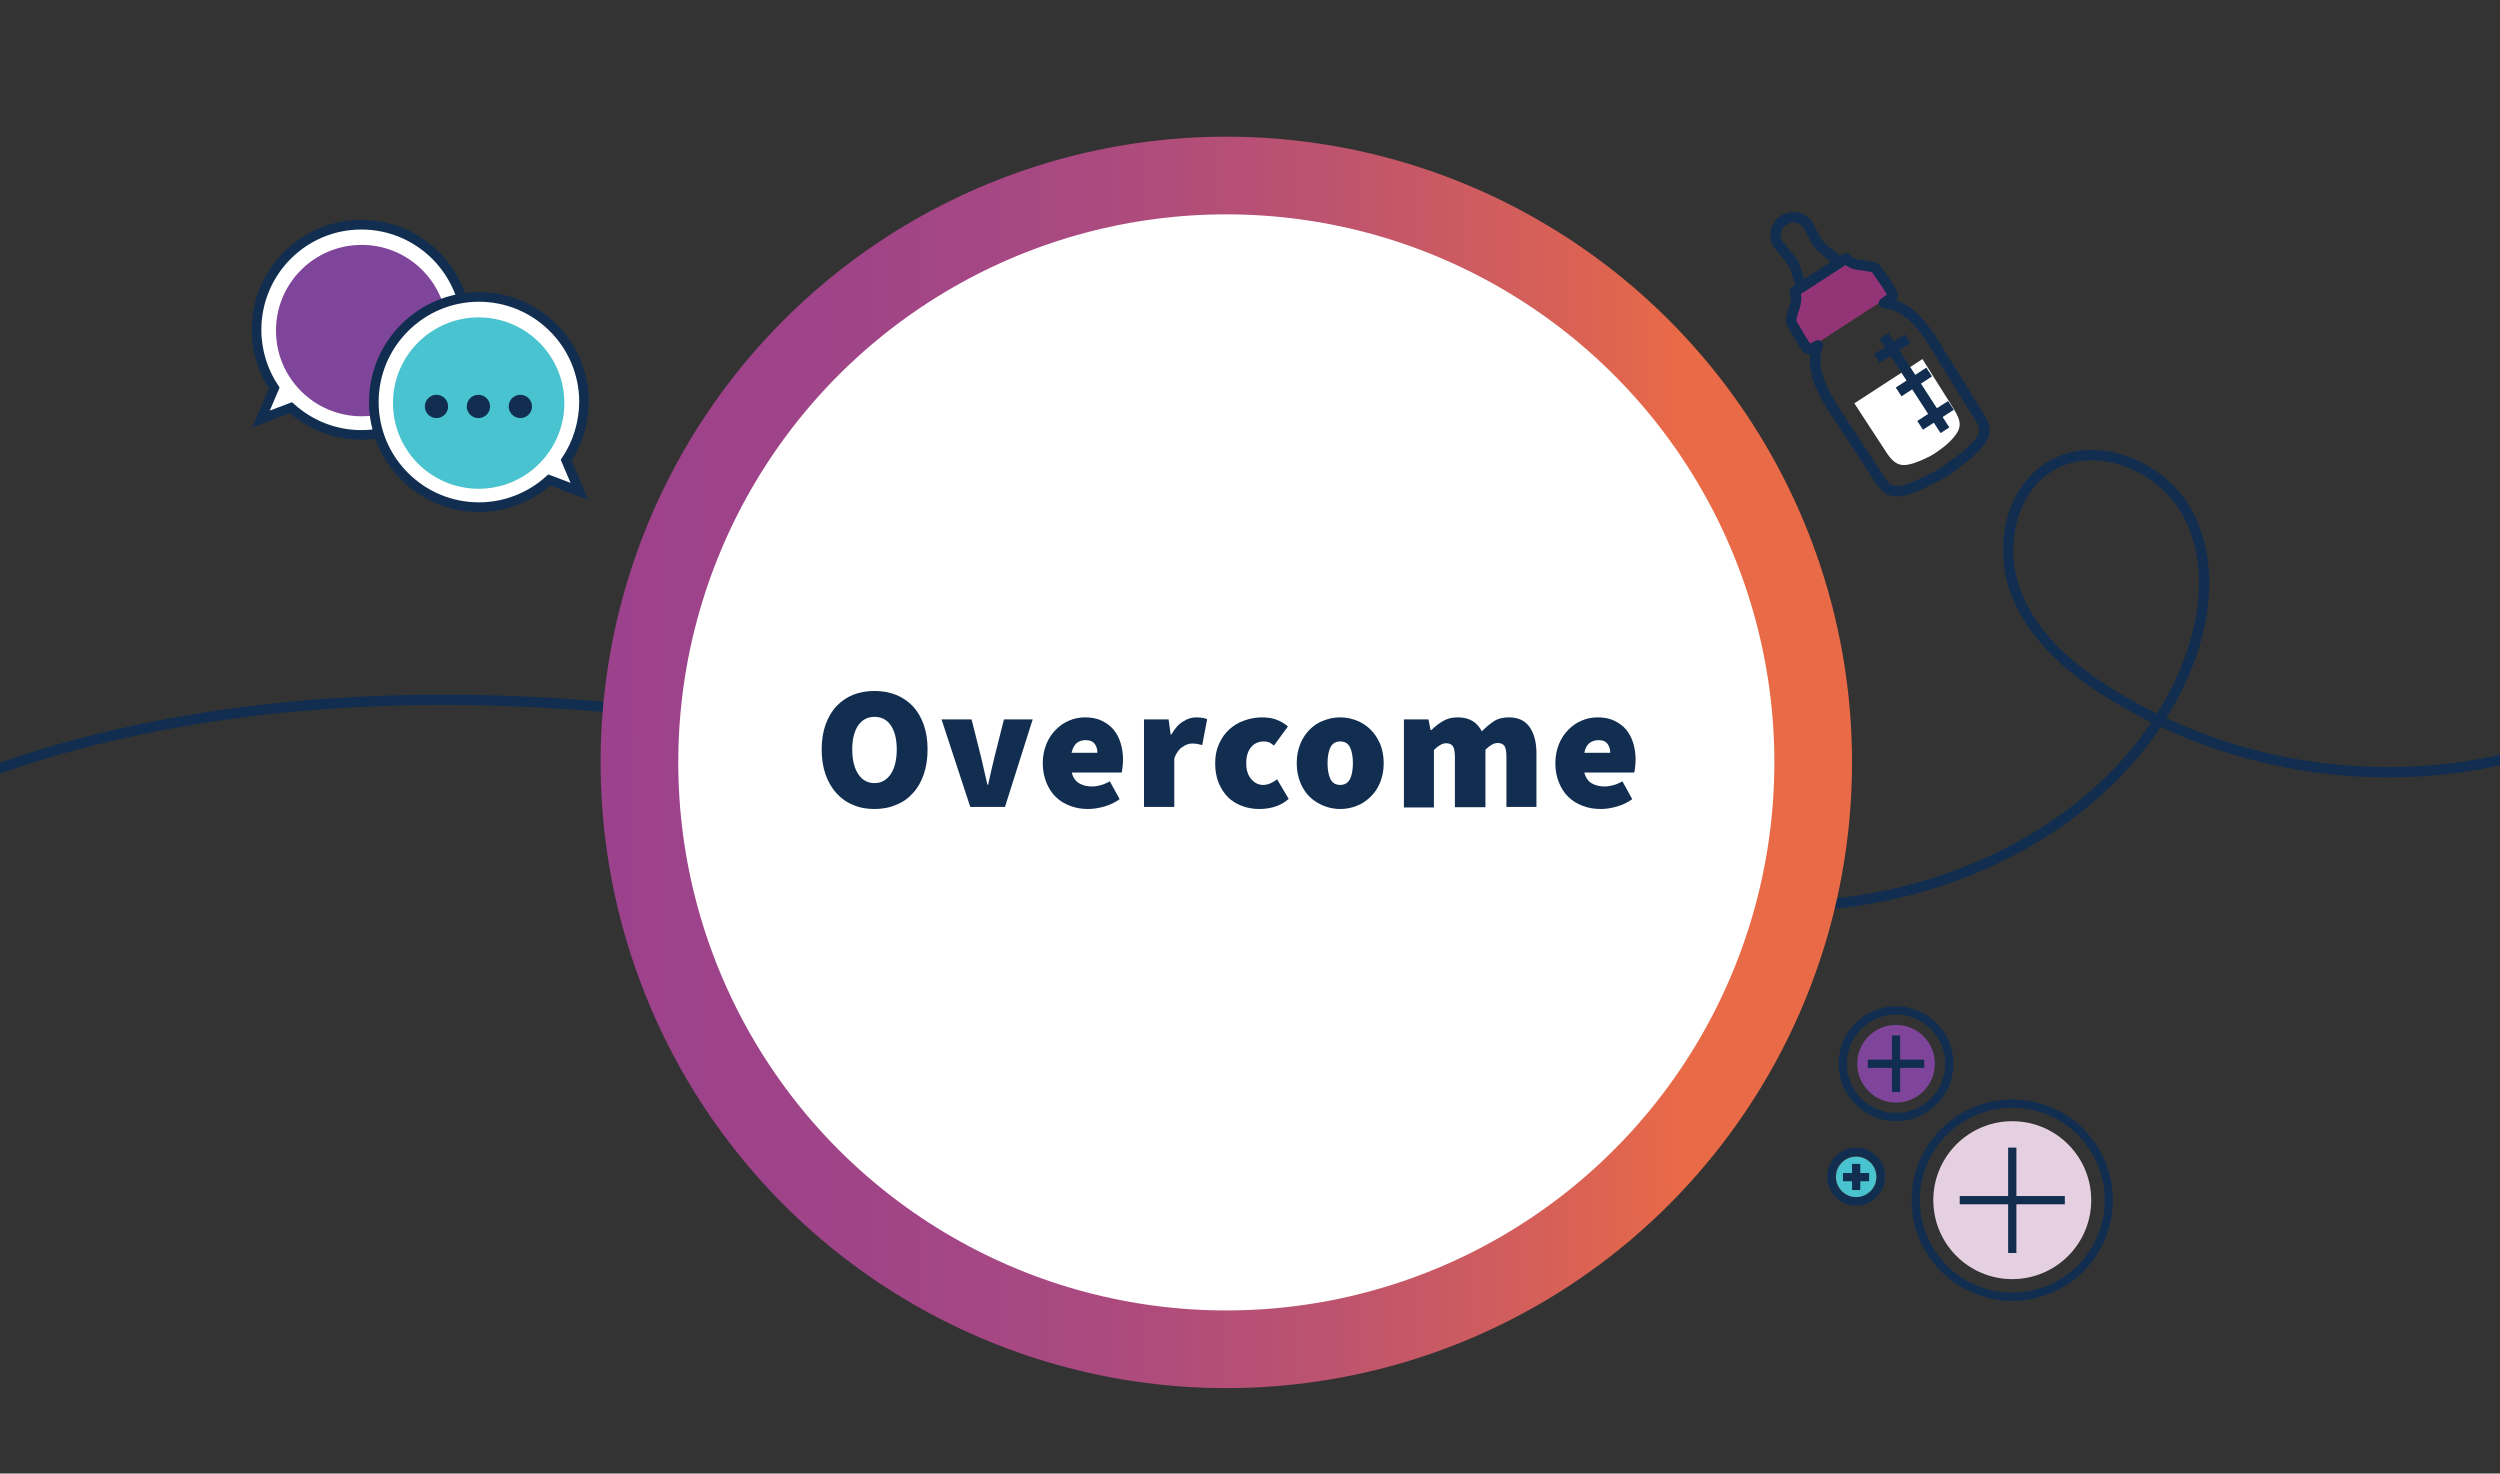 <?xml version="1.0" encoding="utf-8"?>
<!-- Generator: Adobe Illustrator 22.0.1, SVG Export Plug-In . SVG Version: 6.00 Build 0)  -->
<svg version="1.1" xmlns="http://www.w3.org/2000/svg" xmlns:xlink="http://www.w3.org/1999/xlink" x="0px" y="0px"
	 viewBox="0 0 965.7 569.2" style="enable-background:new 0 0 965.7 569.2;" xml:space="preserve">
<rect x="0" y="0" width="965.7" height="569.2" fill="#333333" stroke="none"/>
<style type="text/css">
	.st0{fill:none;stroke:#112E50;stroke-width:3.977;stroke-miterlimit:10;}
	.st1{fill:#49C3CF;}
	.st2{fill:none;stroke:#112E50;stroke-width:3.731;stroke-miterlimit:10;}
	.st3{fill:#FFFFFF;stroke:url(#SVGID_1_);stroke-width:30;stroke-miterlimit:10;}
	.st4{fill:#112E50;}
	.st5{fill:none;stroke:#112E50;stroke-width:3.385;stroke-miterlimit:10;}
	.st6{fill:none;stroke:#112E50;stroke-width:3.385;stroke-linecap:round;stroke-miterlimit:10;}
	.st7{fill:#E96A47;}
	.st8{fill:#7F459A;}
	.st9{fill:#2B3990;}
	.st10{fill:#FFFFFF;stroke:url(#SVGID_2_);stroke-width:30;stroke-miterlimit:10;}
	.st11{fill:#FFFFFF;}
	.st12{fill:#FFFFFF;stroke:url(#SVGID_3_);stroke-width:30;stroke-miterlimit:10;}
	.st13{fill:none;stroke:#112E50;stroke-width:3.977;stroke-miterlimit:10;stroke-dasharray:12,12;}
	.st14{fill:none;stroke:url(#SVGID_4_);stroke-width:17.57;stroke-linejoin:round;stroke-miterlimit:10;}
	.st15{fill:none;stroke:#933477;stroke-width:17.57;stroke-linejoin:round;stroke-miterlimit:10;}
	.st16{fill:none;stroke:#E96A47;stroke-width:17.57;stroke-linejoin:round;stroke-miterlimit:10;}
	.st17{fill:#1F5594;}
	.st18{fill:none;stroke:url(#SVGID_5_);stroke-width:17.57;stroke-miterlimit:10;}
	.st19{fill:none;stroke:url(#SVGID_6_);stroke-width:17.57;stroke-miterlimit:10;}
	.st20{fill:none;stroke:url(#SVGID_7_);stroke-width:17.57;stroke-miterlimit:10;}
	.st21{fill:none;stroke:url(#SVGID_8_);stroke-width:17.57;stroke-miterlimit:10;}
	.st22{fill:#FFFFFF;stroke:url(#SVGID_9_);stroke-width:30;stroke-miterlimit:10;}
	.st23{fill:#E5D0E1;}
	.st24{fill:#9C428C;}
	.st25{fill:none;stroke:#112E50;stroke-width:4.011;stroke-miterlimit:10;}
	.st26{fill:none;stroke:#112E50;stroke-width:3.563;stroke-miterlimit:10;}
	.st27{fill:#FFFFFF;stroke:#112E50;stroke-width:3.717;stroke-miterlimit:10;}
	.st28{fill:#FFFFFF;stroke:#112E50;stroke-width:3.977;stroke-miterlimit:10;}
	.st29{fill:none;stroke:#112E50;stroke-width:3.186;stroke-miterlimit:10;}
	.st30{fill:none;stroke:#112E50;stroke-width:3.277;stroke-miterlimit:10;}
	.st31{fill:#F2AC9A;}
	.st32{fill:none;stroke:#112E50;stroke-width:3.731;stroke-linejoin:round;stroke-miterlimit:10;}
	.st33{fill:none;stroke:#112E50;stroke-width:3.404;stroke-miterlimit:10;}
	.st34{fill:#933477;}
	.st35{fill:none;stroke:#112E50;stroke-width:4.038;stroke-linejoin:round;stroke-miterlimit:10;}
</style>
<g id="Layer_1">
</g>
<g id="Layer_2">
	<path class="st0" d="M967.9,293.1c-51.2,12-106.9,3-151.7-24.5c-15.6-9.5-30.4-22-37.2-38.9s-3.1-39.1,12.2-49.1
		c18-11.6,44.2-0.8,54.1,18.2s6.7,42.5-2,62.1c-21.7,49.3-74.3,79.9-127.7,87.3s-107.5-5.3-158.5-22.7
		c-51-17.4-105.6-5.4-157.3-20.5c-169.5-49.5-310.5-40.5-402-7.5"/>
	
		<linearGradient id="SVGID_1_" gradientUnits="userSpaceOnUse" x1="708.338" y1="292.554" x2="224.971" y2="292.554" gradientTransform="matrix(1 -3.121463e-03 3.121463e-03 1 6.107 3.41)">
		<stop  offset="0.136" style="stop-color:#E96A47"/>
		<stop  offset="0.237" style="stop-color:#D76057"/>
		<stop  offset="0.415" style="stop-color:#BD536E"/>
		<stop  offset="0.598" style="stop-color:#AB4A7F"/>
		<stop  offset="0.789" style="stop-color:#A04488"/>
		<stop  offset="1" style="stop-color:#9C428C"/>
	</linearGradient>
	<circle class="st3" cx="473.7" cy="294.5" r="226.7"/>
	<g>
		<path class="st4" d="M337.8,312.5c-3.1,0-5.8-0.5-8.3-1.6c-2.5-1-4.6-2.5-6.4-4.5c-1.8-2-3.2-4.4-4.2-7.2c-1-2.9-1.5-6.1-1.5-9.7
			c0-3.6,0.5-6.8,1.5-9.6c1-2.8,2.4-5.2,4.2-7.1c1.8-1.9,3.9-3.4,6.4-4.4s5.3-1.5,8.3-1.5c3,0,5.8,0.5,8.3,1.5
			c2.5,1,4.7,2.5,6.5,4.4c1.8,1.9,3.2,4.3,4.2,7.1c1,2.8,1.5,6,1.5,9.6c0,3.6-0.5,6.8-1.5,9.7c-1,2.9-2.4,5.3-4.2,7.2
			c-1.8,2-3.9,3.5-6.5,4.5C343.6,312,340.8,312.5,337.8,312.5z M337.8,302.5c2.7,0,4.7-1.2,6.3-3.5c1.5-2.3,2.3-5.5,2.3-9.5
			c0-4-0.8-7.1-2.3-9.3c-1.5-2.2-3.6-3.3-6.3-3.3c-2.7,0-4.7,1.1-6.3,3.3c-1.5,2.2-2.3,5.3-2.3,9.3c0,4,0.8,7.2,2.3,9.5
			C333.1,301.4,335.2,302.5,337.8,302.5z"/>
		<path class="st4" d="M374.8,311.7l-11.1-33.8h11.6l3.7,14.7c0.8,3.4,1.6,6.9,2.4,10.5h0.3c0.8-3.7,1.6-7.2,2.4-10.5l3.7-14.7h11.1
			l-10.7,33.8H374.8z"/>
		<path class="st4" d="M420.3,312.5c-2.5,0-4.8-0.4-6.9-1.2c-2.1-0.8-4-1.9-5.5-3.4c-1.6-1.5-2.8-3.4-3.7-5.6
			c-0.9-2.2-1.4-4.7-1.4-7.5c0-2.7,0.5-5.2,1.4-7.4c0.9-2.2,2.1-4,3.7-5.6c1.5-1.5,3.2-2.7,5.2-3.5c1.9-0.8,3.9-1.2,6-1.2
			c2.5,0,4.6,0.4,6.5,1.3c1.8,0.9,3.4,2,4.6,3.5c1.2,1.5,2.1,3.2,2.7,5.2s0.9,4.1,0.9,6.4c0,1-0.1,2-0.2,2.9c-0.1,0.9-0.2,1.6-0.3,2
			h-19.3c0.5,2,1.5,3.4,2.9,4.2c1.4,0.8,3,1.2,4.9,1.2c1.2,0,2.3-0.2,3.4-0.5c1.1-0.3,2.3-0.8,3.5-1.5l3.8,6.9
			c-1.8,1.3-3.9,2.3-6.1,2.9C424.2,312.2,422.2,312.5,420.3,312.5z M413.9,290.8h10c0-1.3-0.3-2.4-1-3.4c-0.7-1-1.9-1.5-3.6-1.5
			c-1.3,0-2.4,0.4-3.4,1.1C415,287.8,414.3,289.1,413.9,290.8z"/>
		<path class="st4" d="M441.9,311.7v-33.8h9.5l0.8,5.8h0.3c1.3-2.3,2.8-4,4.5-5c1.7-1.1,3.4-1.6,5.1-1.6c1,0,1.9,0.1,2.5,0.2
			c0.6,0.1,1.2,0.3,1.7,0.5l-1.9,10c-0.6-0.1-1.2-0.3-1.8-0.4c-0.6-0.1-1.2-0.2-2-0.2c-1.2,0-2.5,0.4-3.8,1.3
			c-1.3,0.8-2.4,2.3-3.2,4.4v18.8H441.9z"/>
		<path class="st4" d="M486.4,312.5c-2.4,0-4.6-0.4-6.7-1.2c-2.1-0.8-3.9-1.9-5.4-3.4c-1.5-1.5-2.7-3.4-3.6-5.6
			c-0.9-2.2-1.3-4.7-1.3-7.5c0-2.8,0.5-5.3,1.5-7.5c1-2.2,2.3-4.1,4-5.6c1.7-1.5,3.6-2.7,5.8-3.4c2.2-0.8,4.5-1.2,6.9-1.2
			c2,0,3.9,0.3,5.5,0.9c1.6,0.6,3.1,1.5,4.4,2.6l-5.4,7.4c-0.8-0.6-1.4-1.1-2-1.3c-0.6-0.2-1.2-0.3-1.8-0.3c-2.2,0-3.9,0.8-5.1,2.3
			c-1.2,1.5-1.8,3.5-1.8,6.1c0,2.6,0.6,4.6,1.9,6.1c1.2,1.5,2.8,2.3,4.6,2.3c0.9,0,1.9-0.2,2.8-0.6c0.9-0.4,1.8-0.9,2.6-1.6l4.5,7.6
			c-1.7,1.5-3.6,2.5-5.6,3.1C490.1,312.3,488.2,312.5,486.4,312.5z"/>
		<path class="st4" d="M517.7,312.5c-2.2,0-4.3-0.4-6.3-1.2c-2-0.8-3.8-1.9-5.4-3.4s-2.8-3.4-3.7-5.6c-0.9-2.2-1.4-4.7-1.4-7.5
			c0-2.8,0.5-5.3,1.4-7.5c0.9-2.2,2.2-4.1,3.7-5.6c1.6-1.5,3.3-2.7,5.4-3.4c2-0.8,4.1-1.2,6.3-1.2c2.2,0,4.2,0.4,6.3,1.2
			c2,0.8,3.8,1.9,5.3,3.4c1.6,1.5,2.8,3.4,3.8,5.6c0.9,2.2,1.4,4.7,1.4,7.5c0,2.8-0.5,5.3-1.4,7.5c-0.9,2.2-2.2,4.1-3.8,5.6
			s-3.3,2.7-5.3,3.4C522,312.1,519.9,312.5,517.7,312.5z M517.7,303.2c1.8,0,3-0.8,3.8-2.3c0.7-1.5,1.1-3.5,1.1-6.1
			c0-2.6-0.4-4.6-1.1-6.1s-2-2.3-3.8-2.3c-1.8,0-3,0.8-3.8,2.3c-0.7,1.5-1.1,3.5-1.1,6.1c0,2.6,0.4,4.6,1.1,6.1
			C514.7,302.5,516,303.2,517.7,303.2z"/>
		<path class="st4" d="M542.3,311.7v-33.8h9.5l0.8,4.1h0.3c1.4-1.3,2.8-2.5,4.4-3.4c1.6-1,3.5-1.5,5.8-1.5s4.2,0.5,5.7,1.4
			c1.5,0.9,2.7,2.3,3.6,4c1.4-1.4,2.9-2.7,4.5-3.8c1.6-1.1,3.6-1.6,5.9-1.6c3.7,0,6.4,1.3,8.1,3.8c1.7,2.5,2.6,5.8,2.6,10v20.8
			h-11.6v-19.3c0-2.2-0.3-3.6-0.8-4.3c-0.5-0.7-1.4-1.1-2.6-1.1c-1.4,0-3,0.9-4.7,2.6v22.2H562v-19.3c0-2.2-0.3-3.6-0.8-4.3
			c-0.5-0.7-1.4-1.1-2.6-1.1c-1.4,0-3,0.9-4.7,2.6v22.2H542.3z"/>
		<path class="st4" d="M618.3,312.5c-2.5,0-4.8-0.4-6.9-1.2c-2.1-0.8-4-1.9-5.5-3.4c-1.6-1.5-2.8-3.4-3.7-5.6
			c-0.9-2.2-1.4-4.7-1.4-7.5c0-2.7,0.5-5.2,1.4-7.4c0.9-2.2,2.1-4,3.7-5.6c1.5-1.5,3.2-2.7,5.2-3.5c1.9-0.8,3.9-1.2,6-1.2
			c2.5,0,4.6,0.4,6.5,1.3c1.8,0.9,3.4,2,4.6,3.5c1.2,1.5,2.1,3.2,2.7,5.2s0.9,4.1,0.9,6.4c0,1-0.1,2-0.2,2.9c-0.1,0.9-0.2,1.6-0.3,2
			h-19.3c0.5,2,1.5,3.4,2.9,4.2c1.4,0.8,3,1.2,4.9,1.2c1.2,0,2.3-0.2,3.4-0.5c1.1-0.3,2.3-0.8,3.5-1.5l3.8,6.9
			c-1.8,1.3-3.9,2.3-6.1,2.9C622.3,312.2,620.2,312.5,618.3,312.5z M612,290.8h10c0-1.3-0.3-2.4-1-3.4c-0.7-1-1.9-1.5-3.6-1.5
			c-1.3,0-2.4,0.4-3.4,1.1C613,287.8,612.3,289.1,612,290.8z"/>
	</g>
	<path class="st27" d="M105.9,149.9l-5.1,12l11.6-4.4l0,0c7.2,6.5,16.8,10.5,27.2,10.5c22.4,0,40.6-18.2,40.6-40.6
		s-18.2-40.6-40.6-40.6S99.1,105,99.1,127.4C99.1,135.7,101.6,143.4,105.9,149.9L105.9,149.9z"/>
	<circle class="st8" cx="139.7" cy="127.7" r="33.1"/>
	<path class="st27" d="M218.7,177.8l5.1,12l-11.6-4.4l0,0c-7.2,6.5-16.8,10.5-27.2,10.5c-22.4,0-40.6-18.2-40.6-40.6
		s18.2-40.6,40.6-40.6s40.6,18.2,40.6,40.6C225.5,163.7,223,171.4,218.7,177.8L218.7,177.8z"/>
	<circle class="st1" cx="184.9" cy="155.7" r="33.1"/>
	<g>
		<circle class="st4" cx="168.6" cy="157" r="4.5"/>
		<circle class="st4" cx="184.8" cy="157" r="4.5"/>
		<circle class="st4" cx="201" cy="157" r="4.5"/>
	</g>
	<g>
		<circle class="st29" cx="777.3" cy="463.6" r="37.3"/>
		<circle class="st29" cx="732.4" cy="410.9" r="20.6"/>
		<circle class="st29" cx="717" cy="454.5" r="9.6"/>
		<circle class="st23" cx="777.3" cy="463.6" r="30.5"/>
		<circle class="st8" cx="732.4" cy="410.9" r="15"/>
		<g>
			<line class="st29" x1="732.4" y1="400" x2="732.4" y2="421.8"/>
			<line class="st29" x1="743.3" y1="410.9" x2="721.5" y2="410.9"/>
		</g>
		<g>
			<line class="st29" x1="777.3" y1="443.3" x2="777.3" y2="484"/>
			<line class="st29" x1="797.6" y1="463.6" x2="757" y2="463.6"/>
		</g>
		<circle class="st1" cx="717" cy="454.6" r="7.8"/>
		<g>
			<line class="st29" x1="717" y1="449.6" x2="717" y2="459.7"/>
			<line class="st29" x1="722" y1="454.7" x2="711.9" y2="454.7"/>
		</g>
	</g>
	<g>
		<path class="st34" d="M698.8,133.8c0,0,0.1,0.1,0.1,0.1c0,0,0.1,0,0.1,0c0.1,0.1,0.2,0.2,0.4,0.1c0.3-0.1,0.6-0.2,0.9-0.4
			l29.9-19.4c0-0.1,0-0.2,0-0.3c0,0,0-0.1,0-0.1c0-0.1,0-0.1,0-0.2c0.1-0.1,0.1-0.2,0-0.3c-0.7-1.2-1.4-2.3-2.1-3.5
			c-0.9-1.4-1.9-2.6-2.8-4.1c-0.4-0.7-1-1.5-1.9-1.7c-0.3-0.1-0.5-0.1-0.8-0.1c-1.1-0.3-2.2-0.4-3.4-0.4c-2.2-0.1-4.1-0.7-5.5-2.2
			l-19.1,12.4c0.1,0.2,0.1,0.4,0.2,0.5c0.5,1.7,0.2,3.4-0.6,5.2c-0.4,1.1-0.8,2.1-1,3.3c-0.1,0.3-0.2,0.5-0.2,0.8
			c-0.2,0.9,0.2,1.8,0.7,2.5c1,1.4,1.6,2.8,2.5,4.2c0.7,1.2,1.5,2.3,2.2,3.4C698.6,133.8,698.7,133.8,698.8,133.8z"/>
		<path class="st35" d="M727.7,117.1c0.2-0.1,0.4-0.3,0.6-0.4c0.8-0.6,1.9-1.3,2.6-2.1c0.1-0.1,0.1-0.3,0.1-0.4c0,0,0-0.1,0-0.2
			c0-0.1,0-0.1,0-0.2c0.1-0.1,0.1-0.2,0-0.4c-0.8-1.3-1.5-2.6-2.4-3.9c-1-1.6-2.1-2.9-3.1-4.5c-0.5-0.8-1.2-1.6-2.1-1.9
			c-0.3-0.1-0.6-0.1-0.9-0.1c-1.2-0.3-2.3-0.5-3.6-0.6c-2.4-0.2-4.4-0.9-5.9-2.6l-19.7,12.8c0.1,0.2,0.1,0.4,0.2,0.6
			c0.6,1.8,0.3,3.7-0.4,5.7c-0.4,1.2-0.8,2.3-1,3.5c-0.1,0.3-0.2,0.6-0.2,0.9c-0.1,1,0.3,1.9,0.8,2.7c1.1,1.5,1.8,3.1,2.8,4.7
			c0.8,1.3,1.6,2.5,2.5,3.8c0.1,0.1,0.2,0.2,0.3,0.2c0,0,0.1,0.1,0.1,0.1c0.1,0,0.1,0,0.2,0c0.1,0.1,0.3,0.2,0.4,0.1
			c1-0.2,2.1-0.9,3-1.4c0.1,0,0.1-0.1,0.2-0.1c-3.6,9.1,2.4,19,7.3,26.5c3.5,5.3,7,10.7,10.5,16c1.7,2.7,3.5,5.3,5.2,8
			c1.3,2,2.6,4.2,4.8,5.3c2.4,1.1,5.2,0.4,7.5-0.4c3.1-1.1,6.1-2.5,9-4.1c0,0,0,0,0.1,0c3.1-1.4,6-3.3,8.6-5.5c0,0,0,0,0.1,0
			c2.7-1.9,5.2-4,7.6-6.4c1.8-1.8,3.6-4,3.6-6.6c0-2.5-1.5-4.6-2.8-6.6c-1.7-2.7-3.4-5.4-5-8.1c-3.4-5.4-6.7-10.9-10.1-16.3
			C743.9,127.3,737.5,117.7,727.7,117.1z"/>
		<path class="st11" d="M716.3,155.8c2,3.1,4,6.2,6,9.2c1.8,2.7,3.5,5.4,5.3,8.1c1.3,2,2.6,4.2,4.5,5.5c2,1.4,4.1,1.1,5.8,0.7
			c2.2-0.5,6.4-2.4,6.4-2.5c2.2-0.8,5.9-3.7,5.9-3.7c1.8-1.3,3.5-2.9,4.9-4.7c1.1-1.4,2.2-3.1,1.8-5.5c-0.4-2.2-1.9-4.4-3.1-6.4
			c-1.7-2.7-3.4-5.4-5.1-8.1c-2-3.2-4.1-6.5-6.1-9.7L716.3,155.8z"/>
		<path class="st35" d="M695.7,111.1l15.1-9.8c0,0-6.2-4.5-7.8-6.4c-1.3-1.5-3.9-6.5-4.5-7.7c-0.1-0.1-0.1-0.2-0.1-0.3
			c-2-3.1-6.2-3.9-9.4-1.8c-3.2,2.1-4.1,6.2-2.1,9.3c0.3,0.5,0.6,0.8,1,1.2c1.5,1.8,4.2,5,5,6.6C694,104.2,695.7,111.1,695.7,111.1z
			"/>
		<g>
			<line class="st35" x1="727.7" y1="129.8" x2="751.3" y2="166.2"/>
			<line class="st35" x1="725" y1="138.5" x2="736.9" y2="130.8"/>
			<line class="st35" x1="733.4" y1="151.4" x2="745.2" y2="143.7"/>
			<line class="st35" x1="741.7" y1="164.3" x2="753.6" y2="156.6"/>
		</g>
	</g>
</g>
</svg>
